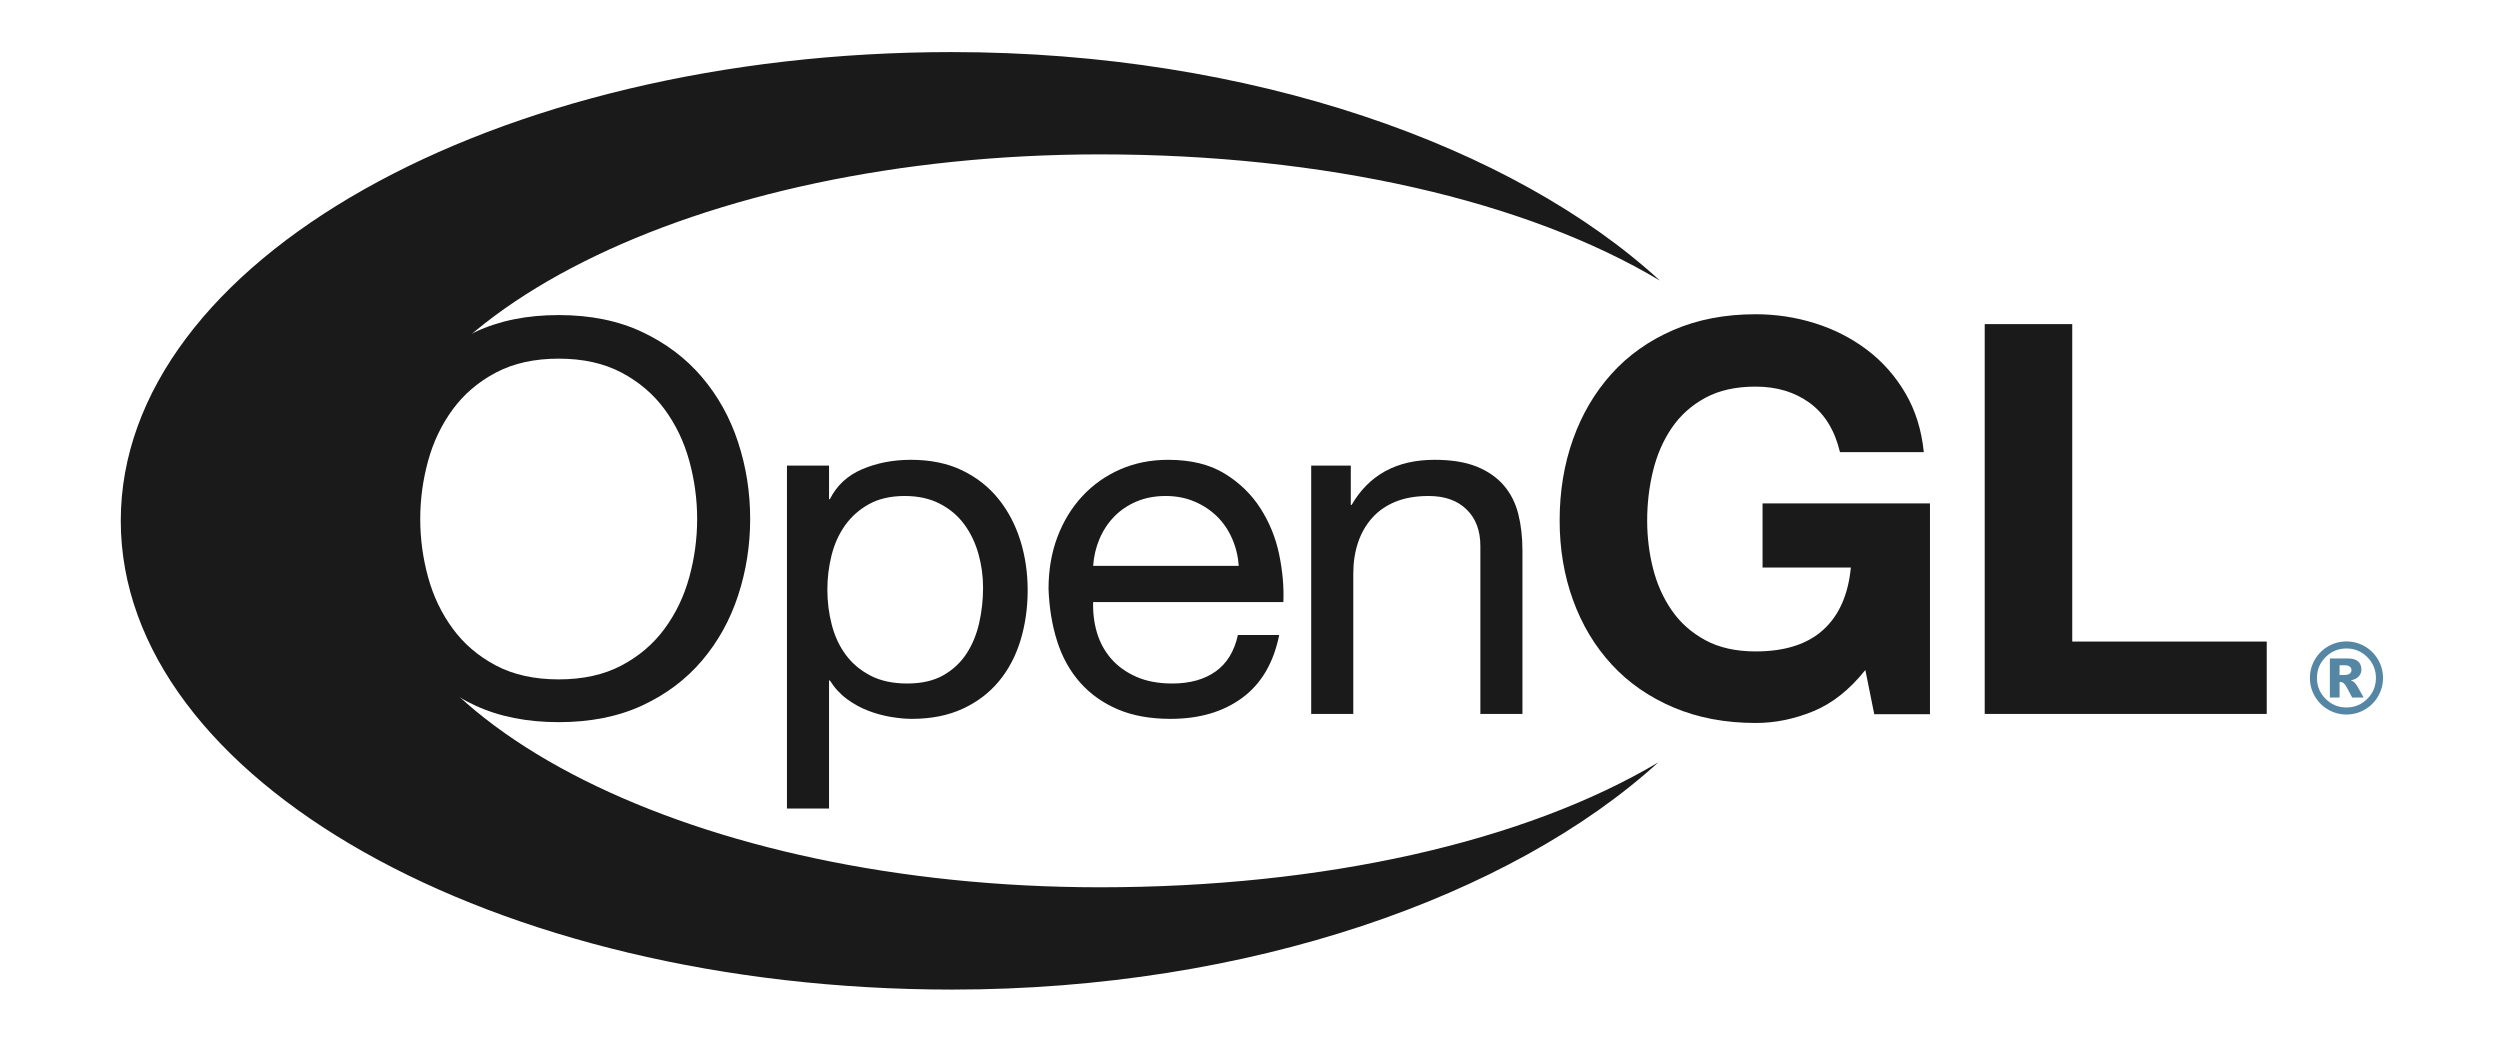 <?xml version="1.0" encoding="UTF-8" standalone="no"?>
<!-- Generator: Adobe Illustrator 19.2.1, SVG Export Plug-In . SVG Version: 6.00 Build 0)  -->

<svg
   version="1.1"
   id="OpenGL"
   x="0px"
   y="0px"
   width="1200px"
   height="500px"
   viewBox="0 0 1200 500"
   enable-background="new 0 0 1200 500"
   xml:space="preserve"
   sodipodi:docname="opengl.svg"
   inkscape:version="1.4.2 (f4327f4, 2025-05-13)"
   xmlns:inkscape="http://www.inkscape.org/namespaces/inkscape"
   xmlns:sodipodi="http://sodipodi.sourceforge.net/DTD/sodipodi-0.dtd"
   xmlns="http://www.w3.org/2000/svg"
   xmlns:svg="http://www.w3.org/2000/svg"><defs
   id="defs8" /><sodipodi:namedview
   id="namedview8"
   pagecolor="#ffffff"
   bordercolor="#000000"
   borderopacity="0.25"
   inkscape:showpageshadow="2"
   inkscape:pageopacity="0.0"
   inkscape:pagecheckerboard="0"
   inkscape:deskcolor="#d1d1d1"
   inkscape:zoom="2.0133333"
   inkscape:cx="600"
   inkscape:cy="250.08278"
   inkscape:window-width="2560"
   inkscape:window-height="1369"
   inkscape:window-x="-8"
   inkscape:window-y="-8"
   inkscape:window-maximized="1"
   inkscape:current-layer="OpenGL" />
<g
   id="g7"
   style="fill:#1a1a1a">
	<g
   id="g6"
   style="fill:#1a1a1a">
		<path
   fill="#5586A4"
   d="M182.039,212.314c3.851-11.769,9.633-22.192,17.334-31.26c7.701-9.067,17.29-16.309,28.753-21.711    c11.464-5.404,24.814-8.111,40.046-8.111c15.226,0,28.577,2.708,40.04,8.111c11.463,5.402,21.052,12.644,28.753,21.711    c7.701,9.067,13.483,19.491,17.333,31.26c3.851,11.768,5.782,24.018,5.782,36.749s-1.931,24.986-5.782,36.754    c-3.85,11.769-9.632,22.192-17.333,31.261c-7.701,9.066-17.29,16.264-28.753,21.581c-11.463,5.311-24.814,7.976-40.04,7.976    c-15.231,0-28.582-2.664-40.046-7.976c-11.463-5.317-21.052-12.515-28.753-21.581c-7.701-9.068-13.483-19.492-17.334-31.261    c-3.851-11.768-5.776-24.023-5.776-36.754S178.189,224.082,182.039,212.314z M205.477,277.016    c2.513,9.165,6.459,17.412,11.842,24.741c5.379,7.332,12.284,13.223,20.718,17.677c8.427,4.452,18.47,6.673,30.135,6.673    c11.66,0,21.702-2.221,30.136-6.673c8.427-4.454,15.333-10.345,20.717-17.677c5.378-7.329,9.323-15.576,11.835-24.741    c2.512-9.166,3.769-18.461,3.769-27.886s-1.257-18.713-3.769-27.879c-2.512-9.166-6.458-17.412-11.835-24.747    c-5.385-7.328-12.29-13.218-20.717-17.671c-8.434-4.453-18.477-6.68-30.136-6.68c-11.665,0-21.707,2.227-30.135,6.68    c-8.434,4.454-15.339,10.344-20.718,17.671c-5.384,7.335-9.329,15.581-11.842,24.747c-2.512,9.165-3.762,18.454-3.762,27.879    S202.965,267.85,205.477,277.016z"
   id="path1"
   style="fill:#1a1a1a" />
		<path
   fill="#5586A4"
   d="M397.94,223.478v16.135h0.404c3.296-6.606,8.478-11.411,15.548-14.409    c7.07-2.997,14.84-4.496,23.324-4.496c9.419,0,17.625,1.69,24.618,5.07c6.988,3.38,12.795,7.945,17.429,13.699    c4.633,5.761,8.124,12.398,10.485,19.918c2.355,7.523,3.535,15.506,3.535,23.949c0,8.444-1.143,16.426-3.416,23.951    c-2.279,7.523-5.731,14.087-10.365,19.688c-4.633,5.601-10.447,10.017-17.435,13.236c-6.995,3.221-15.118,4.835-24.385,4.835    c-2.986,0-6.325-0.307-10.012-0.919c-3.692-0.621-7.341-1.614-10.952-2.996c-3.61-1.382-7.032-3.271-10.251-5.65    c-3.219-2.381-5.927-5.335-8.124-8.876h-0.404v61.471h-20.2V223.478H397.94z M469.637,265.815    c-1.49-5.292-3.755-10.011-6.81-14.156c-3.056-4.144-6.975-7.444-11.754-9.898c-4.785-2.455-10.383-3.683-16.803-3.683    c-6.742,0-12.46,1.308-17.157,3.917c-4.703,2.609-8.54,6.02-11.52,10.239c-2.979,4.219-5.132,9.018-6.464,14.391    c-1.332,5.371-1.995,10.818-1.995,16.338c0,5.835,0.7,11.474,2.115,16.919c1.407,5.454,3.642,10.245,6.698,14.391    c3.054,4.145,7.006,7.482,11.867,10.012c4.86,2.533,10.738,3.798,17.63,3.798c6.893,0,12.65-1.301,17.271-3.91    c4.621-2.609,8.346-6.062,11.167-10.362c2.816-4.293,4.854-9.202,6.11-14.729c1.25-5.527,1.881-11.202,1.881-17.036    C471.871,276.522,471.126,271.113,469.637,265.815z"
   id="path2"
   style="fill:#1a1a1a" />
		<path
   fill="#5586A4"
   d="M596.31,334.933c-9.129,6.748-20.61,10.121-34.461,10.121c-9.759,0-18.224-1.534-25.382-4.6    c-7.165-3.071-13.186-7.371-18.066-12.898c-4.879-5.526-8.54-12.125-10.977-19.804c-2.436-7.675-3.812-16.045-4.128-25.099    c0-9.055,1.414-17.344,4.254-24.87c2.834-7.524,6.811-14.05,11.931-19.577c5.119-5.527,11.185-9.819,18.192-12.891    c7.007-3.071,14.689-4.607,23.041-4.607c10.87,0,19.884,2.195,27.054,6.575c7.172,4.385,12.922,9.961,17.252,16.728    c4.331,6.772,7.329,14.155,8.983,22.148c1.654,8,2.323,15.612,2.008,22.841h-91.303c-0.158,5.212,0.467,10.153,1.881,14.828    c1.414,4.675,3.687,8.814,6.83,12.417c3.144,3.601,7.146,6.469,12.019,8.615c4.867,2.147,10.599,3.22,17.195,3.22    c8.477,0,15.428-1.917,20.844-5.761c5.416-3.843,8.988-9.683,10.718-17.529h19.821    C611.339,318.138,605.438,328.185,596.31,334.933z M591.416,258.53c-1.803-4.133-4.234-7.698-7.289-10.683    c-3.062-2.985-6.672-5.36-10.827-7.124c-4.16-1.764-8.749-2.646-13.767-2.646c-5.176,0-9.847,0.882-14.001,2.646    c-4.16,1.764-7.726,4.176-10.706,7.235c-2.98,3.065-5.334,6.631-7.058,10.689c-1.729,4.059-2.746,8.388-3.061,12.983H594.6    C594.283,267.035,593.223,262.668,591.416,258.53z"
   id="path3"
   style="fill:#1a1a1a" />
		<path
   fill="#5586A4"
   d="M648.387,223.478v18.905h0.379c8.369-14.446,21.645-21.675,39.818-21.675    c8.055,0,14.769,1.079,20.148,3.232c5.371,2.153,9.715,5.15,13.035,8.994c3.32,3.842,5.65,8.413,6.994,13.717    c1.338,5.305,2.014,11.184,2.014,17.641v78.395h-20.199V262.04c0-7.371-2.211-13.206-6.623-17.511    c-4.418-4.3-10.484-6.453-18.205-6.453c-6.146,0-11.469,0.926-15.963,2.77c-4.494,1.845-8.238,4.453-11.23,7.833    c-2.99,3.38-5.238,7.334-6.734,11.861c-1.502,4.533-2.248,9.486-2.248,14.865v67.279h-20.199V223.478H648.387z"
   id="path4"
   style="fill:#1a1a1a" />
		<path
   fill="#5586A4"
   d="M870.412,341.391c-9.121,3.757-18.332,5.639-27.623,5.639c-14.67,0-27.857-2.5-39.572-7.483    c-11.717-4.989-21.594-11.86-29.643-20.619c-8.049-8.752-14.217-19.04-18.51-30.858c-4.291-11.817-6.437-24.561-6.437-38.217    c0-14.001,2.141-27.004,6.42-39c4.281-11.991,10.434-22.451,18.463-31.383c8.031-8.932,17.897-15.932,29.605-21.015    c11.709-5.076,24.896-7.617,39.566-7.617c9.834,0,19.354,1.449,28.562,4.343c9.211,2.898,17.525,7.154,24.949,12.767    c7.422,5.613,13.545,12.533,18.373,20.755c4.83,8.228,7.785,17.665,8.857,28.323h-40.234    c-2.506-10.479-7.336-18.344-14.488-23.586c-7.158-5.243-15.83-7.864-26.02-7.864c-9.48,0-17.529,1.794-24.144,5.384    c-6.615,3.59-11.982,8.408-16.098,14.446c-4.115,6.044-7.107,12.915-8.98,20.619c-1.883,7.704-2.816,15.667-2.816,23.895    c0,7.883,0.939,15.543,2.82,22.982c1.883,7.438,4.881,14.136,8.996,20.089c4.115,5.951,9.488,10.719,16.115,14.309    c6.623,3.59,14.682,5.385,24.178,5.385c13.963,0,24.744-3.44,32.355-10.325c7.613-6.883,12.045-16.863,13.301-29.939h-42.381    V241.63h80.357v101.199h-26.738l-4.281-21.23C887.853,331.035,879.533,337.635,870.412,341.391z"
   id="path5"
   style="fill:#1a1a1a" />
		<path
   fill="#5586A4"
   d="M994.678,155.574v152.374h93.354v34.737H952.662V155.574H994.678z"
   id="path6"
   style="fill:#1a1a1a" />
	</g>
	<path
   fill="#5586A4"
   d="M795.977,365.945c-64.285,38.205-160.568,59.951-267.996,59.951c-193.548,0-350.451-78.75-350.451-175.897   S334.433,74.102,527.981,74.102c107.822,0,204.496,22.149,268.783,60.593C726.594,70.282,600.779,25.022,456.926,25   C236.608,24.965,57.988,125.675,57.969,249.938C57.95,374.199,236.537,474.97,456.856,475   C600.137,475.024,725.625,429.908,795.977,365.945z"
   id="path7"
   style="fill:#1a1a1a" />
</g>
<g
   id="g8">
	<path
   fill="#5586A4"
   d="M1143.848,325.427c0,3.141-0.786,6.067-2.356,8.779c-1.57,2.712-3.711,4.85-6.423,6.412   c-2.712,1.563-5.639,2.345-8.779,2.345c-3.126,0-6.045-0.781-8.757-2.345c-2.712-1.562-4.854-3.7-6.424-6.412   c-1.571-2.712-2.355-5.639-2.355-8.779c0-3.126,0.784-6.048,2.355-8.769c1.57-2.72,3.712-4.86,6.424-6.424   c2.712-1.562,5.631-2.344,8.757-2.344c3.141,0,6.067,0.781,8.779,2.344c2.712,1.564,4.853,3.704,6.423,6.424   C1143.062,319.379,1143.848,322.301,1143.848,325.427z M1140.446,325.427c0-3.907-1.383-7.244-4.148-10.01   c-2.767-2.766-6.103-4.148-10.009-4.148c-3.907,0-7.244,1.383-10.01,4.148c-2.766,2.766-4.148,6.103-4.148,10.01   c0,3.907,1.383,7.243,4.148,10.009c2.766,2.766,6.103,4.148,10.01,4.148c3.906,0,7.242-1.383,10.009-4.148   C1139.063,332.67,1140.446,329.334,1140.446,325.427z M1118.336,316.05h8.39c2.374,0,4.095,0.478,5.159,1.436   c1.064,0.957,1.598,2.24,1.598,3.85c0,1.256-0.406,2.344-1.218,3.264c-0.812,0.919-2.092,1.586-3.839,1.999   c0.72,0.276,1.249,0.567,1.586,0.873c0.475,0.43,0.973,1.065,1.494,1.908c0.03,0.061,1.041,1.87,3.034,5.424h-5.517   c-1.792-3.569-2.995-5.704-3.607-6.401c-0.614-0.696-1.227-1.046-1.84-1.046c-0.138,0-0.33,0.023-0.574,0.069v7.378h-4.666V316.05z    M1123.002,324.001h2.022c1.348,0,2.299-0.218,2.851-0.654c0.551-0.438,0.827-1,0.827-1.69c0-0.689-0.265-1.253-0.793-1.689   c-0.529-0.437-1.43-0.654-2.701-0.654h-2.206V324.001z"
   id="path8" />
</g>
</svg>
